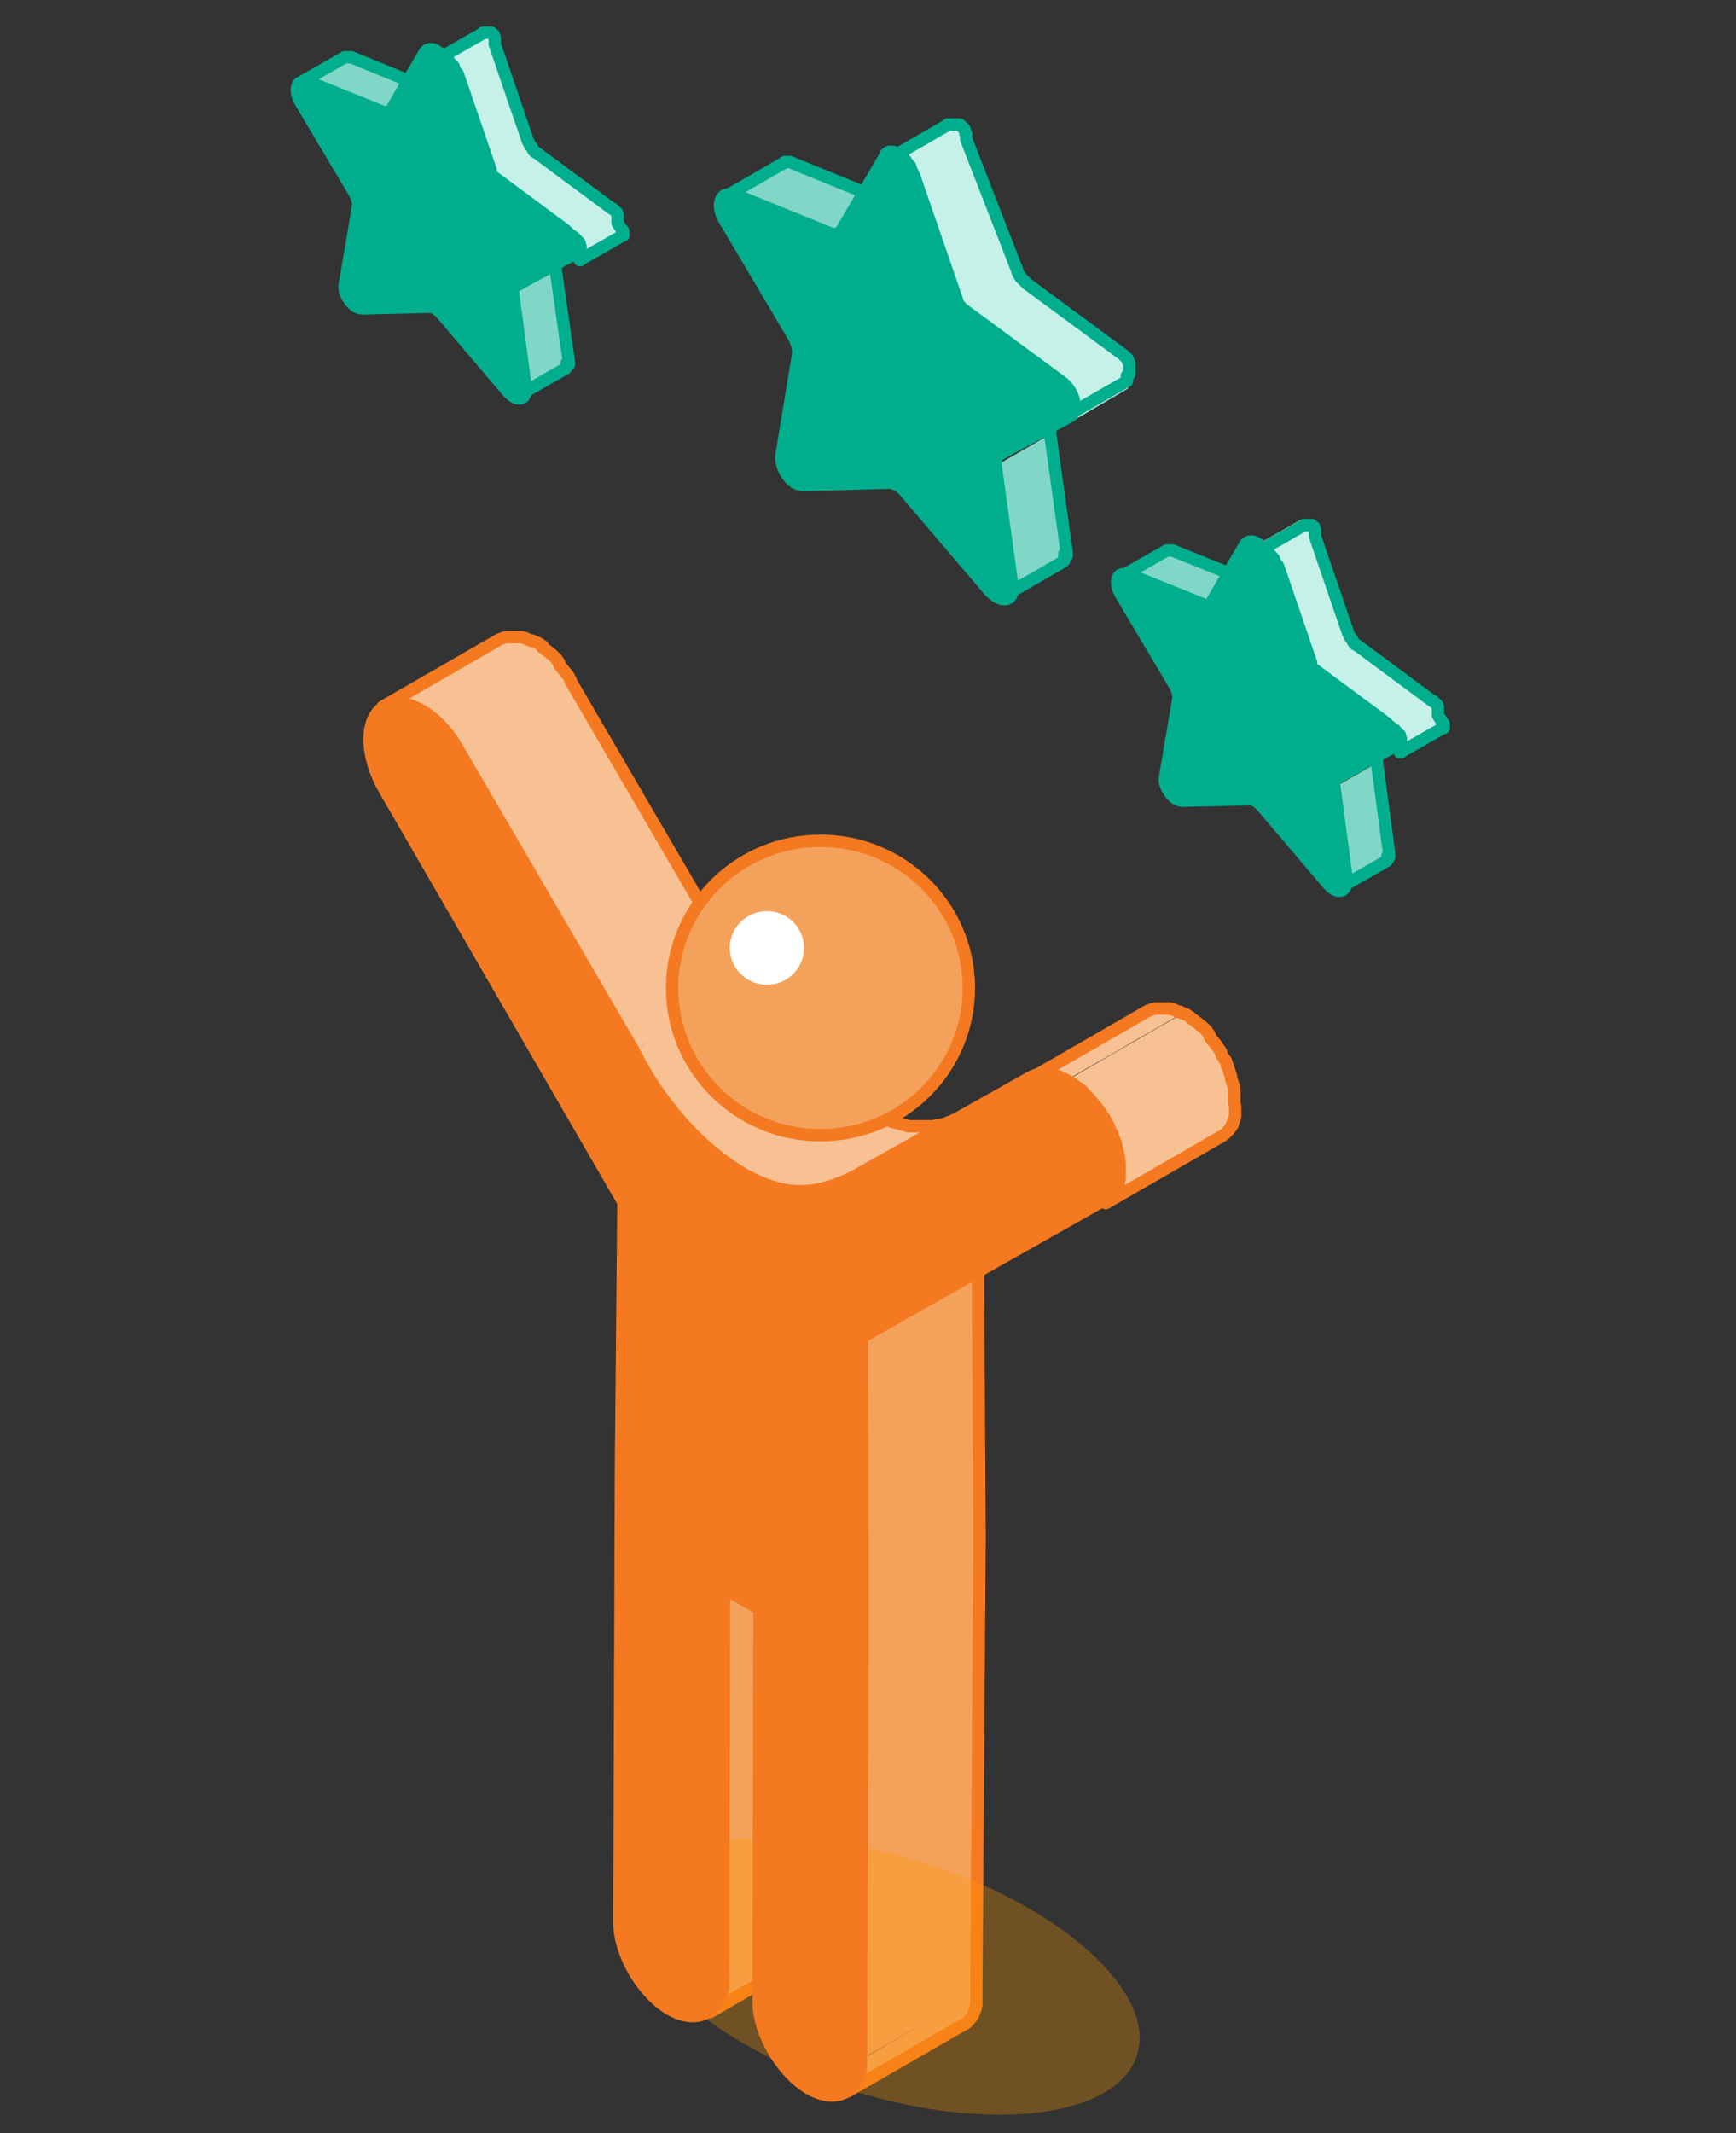 <?xml version="1.0" encoding="UTF-8"?> <svg xmlns="http://www.w3.org/2000/svg" width="57" height="70" fill="none"><rect width="100%" height="100%" fill="#333333" stroke="none"/><g clip-path="url(#a)"><path fill="#F3A15B" d="M23.72 64.954v.215c0 .054 0 .107-.027.161v.027c0 .054-.027.107-.027.134v.027c-.027.054-.027.08-.054.107-.027.054-.054.08-.054.108-.027.053-.082.107-.109.134l-.027.027c-.054.053-.081.08-.135.107l3.816-2.2c.054-.028.108-.055.135-.108l.028-.027c.054-.054.08-.08.108-.134a.203.203 0 0 0 .054-.108c0-.026.027-.053.027-.08 0-.027 0-.027.027-.054v-.053c0-.027.027-.054.027-.081V62.727l-3.79 2.227ZM28.293 67.584v.215c0 .054 0 .107-.027.161v.027c0 .053-.027.107-.027.134v.027c-.027.053-.027.08-.054.107-.027.054-.054.08-.054.108-.027.053-.081.107-.108.134l-.027.027a.475.475 0 0 1-.136.107l3.817-2.2c.054-.028.108-.055.135-.108l.027-.027a.472.472 0 0 0 .108-.134.203.203 0 0 0 .055-.108c0-.026.026-.053.026-.08 0-.027 0-.027.028-.054v-.054c0-.026.027-.053.027-.08V65.357l-3.79 2.227Z"></path><path fill="#F3A15B" d="m23.771 52.097 3.816-2.2-.054 12.856-3.816 2.201.054-12.857Z"></path><path stroke="#F47920" stroke-linecap="round" stroke-linejoin="round" stroke-miterlimit="10" stroke-width=".406" d="m23.773 52.097-.027 12.883v.215c0 .054 0 .107-.027.161v.027c0 .054-.027.107-.027.134v.027c-.027.054-.027.08-.054.107-.027.054-.054.08-.054.108-.027.053-.081.107-.108.134l-.027.027c-.054.053-.082.08-.136.107l3.817-2.2c.054-.028.108-.054.135-.108l.027-.027c.054-.054.081-.08.108-.134a.203.203 0 0 0 .055-.108c0-.026.027-.053.027-.08 0-.027 0-.027.027-.054v-.053c0-.027.027-.054.027-.081V62.753l.027-12.884-3.79 2.228Z"></path><path fill="#F7C193" d="m15.03 24.558 3.79-2.2 5.792 9.93-3.816 2.201-5.765-9.93Z"></path><path fill="#F7C193" d="M14.138 23.512c0 .027.027.027 0 0 .054.053.108.08.163.134l.027.027.135.134.027.027c.054.053.081.107.135.16v.028c.055.053.082.107.136.16.027.054.08.108.108.162.027.053.081.107.108.16.027.028.027.054.054.081l3.817-2.2v-.027c0-.027-.027-.027-.027-.054a.561.561 0 0 0-.109-.161s0-.027-.027-.027c-.027-.054-.054-.08-.108-.134-.027-.027-.027-.054-.054-.08-.027-.027-.054-.054-.054-.081v-.027c0-.027-.027-.027-.027-.054-.027-.027-.054-.053-.054-.08l-.028-.027-.026-.027-.028-.027-.08-.08c-.028 0-.028-.027-.055-.027l-.027-.027-.027-.027c-.027-.027-.054-.053-.081-.053l-.054-.054c-.027-.027-.055-.027-.082-.054-.054 0-.08-.027-.08-.054-.028-.026-.055-.026-.082-.053-.027-.027-.054-.027-.081-.054h-.027c-.027 0-.027-.027-.054-.027s-.055-.027-.082-.027c0 0-.027 0-.027-.026h-.054c-.027 0-.054-.027-.054-.027-.027 0-.054-.027-.054-.027-.027 0-.054-.027-.081-.027-.027 0-.054 0-.081-.027h-.515c-.027 0-.08.027-.108.027-.054.027-.081.027-.135.054l-3.817 2.2c.055-.026.082-.053.136-.053.054-.027.08-.027.135-.027H13.164c.054 0 .081 0 .135.027.054 0 .108.027.162.054.055.026.109.026.163.053h.027l.162.08c.054.028.109.055.163.108.081.027.108.054.162.08Z"></path><path fill="#F3A15B" d="m32.108 41.683-3.816 2.2.027 8.777-.054 14.924 3.816-2.201.081-14.923-.054-8.777Z"></path><path stroke="#F47920" stroke-linecap="round" stroke-linejoin="round" stroke-miterlimit="10" stroke-width=".406" d="m32.11 41.683-3.816 2.2.027 8.777-.054 14.924v.214c0 .054 0 .108-.027.162v.026c0 .054-.027.108-.027.135v.026c-.027.054-.027.08-.054.108-.027.053-.054.08-.054.107-.027.054-.082.107-.109.134l-.027.027a.475.475 0 0 1-.135.108l3.816-2.201c.054-.027.109-.054.136-.108l.027-.027a.472.472 0 0 0 .108-.134.203.203 0 0 0 .054-.107c0-.027.027-.054.027-.08 0-.028 0-.028.027-.054v-.054c0-.027.027-.054.027-.08V65.355l.108-14.896-.054-8.777Z"></path><path fill="#F7C193" d="M27.535 38.946c.054-.027.108-.054.189-.081l3.816-2.2a1.334 1.334 0 0 1-.19.08c-.026 0-.026.026-.053.026-.054.027-.082.027-.136.054-.027 0-.027 0-.054.027-.08.027-.19.054-.297.08h-.027c-.055 0-.136.027-.217.027h-.731c-.027 0-.054 0-.081-.027-.027 0-.081-.026-.108-.026-.027 0-.054 0-.082-.027-.054 0-.08-.027-.135-.027-.027 0-.054-.027-.081-.027-.054 0-.081-.027-.135-.054-.027 0-.055-.026-.082-.026-.08-.027-.135-.054-.216-.08-.081-.028-.135-.055-.217-.081-.027 0-.054-.027-.054-.027l-.162-.08c-.027 0-.054-.028-.081-.028-.055-.026-.136-.08-.217-.107a2.389 2.389 0 0 0-.27-.161c-.028 0-.028-.027-.055-.027-.054-.054-.135-.08-.19-.134-.026-.027-.053-.027-.08-.054-.054-.053-.109-.08-.19-.134-.027-.027-.054-.027-.054-.054-.081-.053-.162-.134-.243-.188l-.028-.026c-.054-.054-.135-.108-.19-.161l-.08-.081c-.054-.054-.108-.107-.163-.134l-.08-.08-.163-.162c-.027-.027-.054-.053-.054-.08-.082-.08-.136-.161-.217-.242v-.027a1.534 1.534 0 0 0-.19-.214l-.08-.08c-.055-.055-.082-.108-.136-.162-.027-.027-.054-.08-.081-.107a.471.471 0 0 0-.108-.134c-.055-.081-.136-.162-.19-.269-.027-.027-.027-.054-.054-.08-.135-.188-.244-.376-.379-.59l-.027-.028c-.081-.107-.135-.241-.216-.376a1.25 1.25 0 0 1-.136-.268l-3.735 2.201c.054.08.081.161.135.268v.027c.055.134.136.242.217.376v.027s0 .027.027.027c.108.188.244.402.379.59v.027c.027.027.027.054.054.054.054.08.135.188.19.268.027.027.027.027.027.054.027.027.027.053.054.08.027.027.054.08.08.108.028.026.028.053.055.053.027.027.054.054.081.108l.081.08.027.027c.055.054.109.134.163.188v.027a.63.63 0 0 0 .19.188l.026.026c.027.027.055.054.055.081.027.027.054.054.08.107l.055.054.081.08.054.054c.027.027.054.054.109.08.026.028.054.054.08.081l.028.027c.054.054.108.108.162.134l.027.027c.081.054.136.108.217.161 0 0 .027 0 .027.027.027.027.054.027.054.054.027.027.081.053.108.08.027.027.054.027.054.054.027.027.055.027.082.054.027.027.054.027.054.053.054.027.08.054.135.08.027 0 .027.028.054.028h.027c.054.053.136.08.19.107.027 0 .027.027.054.027a.594.594 0 0 1 .135.08c.027 0 .027.027.054.027s.054.027.081.027c.027 0 .027.027.055.027.027.027.054.027.08.054.028 0 .055.026.055.026h.027c.054.027.135.054.19.081.054.027.135.054.189.08h.027c.027 0 .054.027.081.027.027 0 .054.027.081.027h.055c.027 0 .054.027.08.027.028 0 .055 0 .055.027.027 0 .054 0 .054.027.027 0 .054 0 .081.026h.136c.027 0 .054 0 .08.027H26.669c.082 0 .136-.027.217-.027h.027c.108-.026.19-.053.298-.08h.054c.054-.027.081-.027.135-.054.108-.026.108-.026.136-.026Z"></path><path fill="#F7C193" d="m28.023 38.624 3.817-2.201 5.819-3.275-3.816 2.174-5.82 3.302Z"></path><path fill="#F7C193" d="m33.843 35.323 3.816-2.201c.325-.188.758-.134 1.19.107l-3.815 2.201c-.434-.215-.84-.268-1.191-.107Z"></path><mask id="b" width="6" height="3" x="33" y="33" maskUnits="userSpaceOnUse" style="mask-type:luminance"><path fill="#fff" d="m33.839 35.323 3.816-2.201c.325-.188.758-.134 1.191.107L35.03 35.43c-.433-.215-.84-.268-1.191-.107Z"></path></mask><g fill="#F7C193" mask="url(#b)"><path d="m33.839 35.322 3.816-2.2c.054-.028.081-.055.136-.055l-3.817 2.201a.208.208 0 0 1-.135.054Z"></path><path d="m33.973 35.268 3.816-2.201c.027 0 .081-.027.108-.027l-3.816 2.201c-.027 0-.054.027-.108.027ZM34.109 35.241l3.816-2.2c.027 0 .054 0 .108-.027l-3.816 2.2c-.054.027-.081.027-.108.027ZM34.19 35.241l3.817-2.201h.081l-3.816 2.201c-.027-.027-.054-.027-.081 0Z"></path><path d="m34.27 35.215 3.817-2.201h.081l-3.816 2.2h-.081ZM34.352 35.241l3.816-2.201h.081l-3.816 2.201h-.081ZM34.434 35.241l3.816-2.201h.081l-3.816 2.201h-.081Z"></path><path d="m34.515 35.241 3.816-2.201c.027 0 .054 0 .081.027l-3.816 2.2c-.054 0-.054-.026-.081-.026Z"></path><path d="m34.57 35.268 3.816-2.2c.027 0 .054 0 .081.026l-3.816 2.201c-.027-.027-.054-.027-.081-.027ZM34.651 35.295l3.817-2.201c.027 0 .054.027.081.027l-3.816 2.2c-.027-.026-.054-.026-.081-.026Z"></path><path d="m34.705 35.295 3.817-2.201c.027 0 .054.027.081.027l-3.816 2.2c-.027 0-.054 0-.082-.026ZM34.786 35.322l3.817-2.2c.027 0 .054.026.054.026l-3.816 2.2s-.028 0-.055-.026Z"></path><path d="m34.841 35.348 3.816-2.2c.028 0 .055.026.082.026l-3.817 2.201c-.027 0-.054 0-.08-.027ZM34.921 35.402l3.816-2.2c.027 0 .055.026.082.026l-3.817 2.2c-.027-.026-.054-.026-.08-.026Z"></path><path d="m34.976 35.43 3.816-2.202c.027 0 .027.027.054.027l-3.816 2.201s-.027-.027-.054-.027Z"></path></g><path fill="#FF9801" d="M37.33 67.448c.663-2.062-2.482-4.899-7.025-6.336-4.543-1.438-8.764-.932-9.427 1.13-.663 2.062 2.482 4.899 7.024 6.337 4.543 1.437 8.764.93 9.428-1.131Z" opacity=".3"></path><path fill="#F47920" d="M35.032 35.455c.433.242.866.671 1.19 1.235.65 1.127.65 2.335 0 2.71l-7.93 4.483.027 8.777-.054 14.923c0 1.047-.758 1.477-1.678.967-.92-.537-1.678-1.826-1.678-2.872l.027-12.884-1.218-.698-.027 12.884c0 1.047-.758 1.476-1.678.966-.92-.537-1.678-1.825-1.678-2.872l.054-14.923c0-.188.081-8.697.081-8.697L12.621 25.9c-.65-1.127-.65-2.335 0-2.71.325-.189.758-.135 1.19.107.434.241.867.67 1.192 1.234l5.792 9.931c.839 1.691 2.138 3.194 3.6 4.053 1.461.832 2.463.671 3.627.107l5.819-3.274c.352-.188.758-.134 1.19.107Z"></path><path stroke="#F47920" stroke-linecap="round" stroke-linejoin="round" stroke-miterlimit="10" stroke-width=".406" d="M35.032 35.455c.433.242.866.671 1.19 1.235.65 1.127.65 2.335 0 2.71l-7.93 4.483.027 8.777-.054 14.923c0 1.047-.758 1.477-1.678.967-.92-.537-1.678-1.826-1.678-2.872l.027-12.884-1.218-.698-.027 12.884c0 1.047-.758 1.476-1.678.966-.92-.537-1.678-1.825-1.678-2.872l.054-14.923c0-.188.081-8.697.081-8.697L12.621 25.9c-.65-1.127-.65-2.335 0-2.71.325-.189.758-.135 1.19.107.434.241.867.67 1.192 1.234l5.792 9.931c.839 1.691 2.138 3.194 3.6 4.053 1.461.832 2.463.671 3.627.107l5.819-3.274c.352-.188.758-.134 1.19.107Z"></path><path fill="#F7C193" d="m35.03 35.457 3.816-2.201c.434.241.867.67 1.191 1.234.65 1.128.65 2.336 0 2.711l-3.816 2.201c.65-.375.65-1.583 0-2.71-.325-.564-.758-.994-1.19-1.235Z"></path><mask id="c" width="6" height="7" x="35" y="33" maskUnits="userSpaceOnUse" style="mask-type:luminance"><path fill="#fff" d="m35.027 35.457 3.817-2.201c.433.241.866.67 1.19 1.234.65 1.128.65 2.336 0 2.711l-3.816 2.201c.65-.375.65-1.583 0-2.71-.325-.564-.758-.994-1.19-1.235Z"></path></mask><g fill="#F7C193" mask="url(#c)"><path d="m35.027 35.457 3.817-2.201h.027l-3.844 2.2c.027 0 .027 0 0 0ZM35.055 35.457l3.816-2.201c.027.027.054.027.081.053l-3.816 2.202c-.027-.027-.054-.027-.081-.054Z"></path><path d="m35.136 35.51 3.817-2.2c.027.026.054.026.081.053l-3.816 2.201c-.055-.027-.082-.053-.082-.053Z"></path><path d="m35.19 35.564 3.816-2.2c.027.026.054.026.081.053l-3.816 2.2c-.027-.026-.054-.053-.081-.053ZM35.272 35.618l3.816-2.201c.027.027.054.027.081.054l-3.816 2.2c-.027-.026-.054-.053-.081-.053Z"></path><path d="m35.35 35.672 3.817-2.201c.027.027.054.027.08.053l-3.816 2.201c-.026-.026-.054-.053-.08-.053Z"></path><path d="m35.406 35.725 3.817-2.2c.027.026.054.053.08.053l-3.816 2.201c-.027-.027-.054-.027-.08-.054Z"></path><path d="m35.486 35.779 3.817-2.2.08.08-3.816 2.2-.08-.08Z"></path><path d="m35.568 35.86 3.816-2.202.081.08-3.816 2.202-.081-.08Z"></path><path d="m35.65 35.912 3.816-2.201.08.08-3.816 2.201c-.054-.026-.08-.053-.08-.08Z"></path><path d="m35.703 35.994 3.817-2.201c.027.027.054.054.054.08l-3.817 2.201c0-.026-.027-.053-.054-.08ZM35.785 36.074l3.817-2.201c.027.027.054.054.054.08l-3.817 2.201c-.027-.026-.054-.053-.054-.08ZM35.839 36.154l3.816-2.2c.027.026.054.053.054.08l-3.816 2.2c0-.026-.027-.053-.054-.08ZM35.893 36.235l3.816-2.2.081.08-3.816 2.2-.081-.08Z"></path><path d="m35.974 36.315 3.817-2.2c.027.053.054.08.108.133l-3.816 2.201a.471.471 0 0 1-.108-.134Z"></path><path d="m36.056 36.449 3.816-2.201.162.242-3.816 2.2-.162-.241ZM36.219 36.691l3.816-2.2v.026c.027.027.054.08.054.107l-3.816 2.201c0-.053-.027-.08-.054-.134ZM36.3 36.826l3.817-2.201c.027.027.027.08.054.107l-3.816 2.201c-.027-.053-.054-.08-.054-.107Z"></path><path d="m36.354 36.906 3.816-2.2c.027.026.027.053.054.08l-3.816 2.2c-.027 0-.054-.026-.054-.08ZM36.38 37.013l3.816-2.2c0 .026.027.053.027.08l-3.816 2.2c0-.026 0-.053-.027-.08ZM36.435 37.094l3.817-2.2c0 .026.027.053.027.08l-3.817 2.201c-.027-.027-.027-.054-.027-.08Z"></path><path d="m36.462 37.175 3.816-2.201c0 .027.027.053.027.08l-3.816 2.201c0-.027-.027-.054-.027-.08ZM36.49 37.255l3.816-2.201c0 .027.027.053.027.08l-3.817 2.201c0-.027-.027-.053-.027-.08Z"></path><path d="m36.515 37.336 3.816-2.201c0 .027.027.053.027.08l-3.816 2.201c0-.027 0-.053-.027-.08ZM36.542 37.416l3.816-2.201c0 .027.027.053.027.08l-3.816 2.201c0-.027 0-.053-.027-.08ZM36.571 37.496l3.817-2.201c0 .027.027.054.027.08l-3.817 2.201c0-.026 0-.053-.027-.08Z"></path><path d="m36.597 37.577 3.816-2.201c0 .027.027.054.027.08l-3.816 2.201s0-.053-.027-.08ZM36.624 37.684l3.816-2.2c0 .026.027.053.027.08l-3.816 2.2c0-.026-.027-.053-.027-.08Z"></path><path d="m36.65 37.764 3.817-2.2c0 .026 0 .053.027.08l-3.817 2.2c-.027-.026-.027-.053-.027-.08ZM36.677 37.846l3.816-2.201c0 .026 0 .053.027.08l-3.816 2.201c-.027-.027-.027-.054-.027-.08Z"></path><path d="m36.677 37.925 3.816-2.2v.08l-3.816 2.201v-.08ZM36.705 38.007l3.816-2.201v.08l-3.816 2.201v-.08ZM36.705 38.114l3.816-2.2v.08l-3.816 2.2v-.08ZM36.705 38.194l3.816-2.2v.08l-3.816 2.2v-.08ZM36.705 38.275l3.816-2.2v.08l-3.816 2.2v-.08Z"></path><path d="m36.705 38.328 3.816-2.201v.08l-3.816 2.201v-.08ZM36.705 38.409l3.816-2.201v.08l-3.816 2.201v-.08ZM36.705 38.49l3.816-2.2v.08l-3.816 2.2v-.08Z"></path><path d="m36.705 38.57 3.816-2.2v.08l-3.816 2.2v-.08Z"></path><path d="m36.677 38.651 3.817-2.2c0 .026 0 .053-.027.08l-3.817 2.2c.027-.026.027-.053.027-.08ZM36.677 38.731l3.817-2.2c0 .026-.027.053-.027.08l-3.817 2.2s0-.026.027-.08ZM36.651 38.839l3.816-2.201c0 .026-.027.053-.027.08l-3.816 2.201c0-.027.027-.053.027-.08ZM36.625 38.92l3.817-2.201c0 .027-.027.053-.054.107l-3.817 2.201c.027-.054.027-.08.054-.107Z"></path><path d="m36.569 39.026 3.816-2.2c-.027.026-.027.08-.054.107l-3.816 2.2c.027-.053.054-.08.054-.107ZM36.517 39.135l3.816-2.201a1.034 1.034 0 0 1-.298.295l-3.816 2.2c.108-.08.216-.187.297-.294Z"></path></g><path stroke="#F47920" stroke-linecap="round" stroke-linejoin="round" stroke-miterlimit="10" stroke-width=".406" d="M31.299 36.77c-.054.028-.081.028-.135.055-.027 0-.027 0-.054.026-.082.027-.19.054-.298.081h-.027c-.054 0-.136.027-.217.027h-.731c-.027 0-.054 0-.08-.027-.028 0-.082-.027-.109-.027-.027 0-.054 0-.081-.027-.054 0-.081-.026-.136-.026-.027 0-.054-.027-.08-.027-.055 0-.082-.027-.136-.054-.027 0-.054-.027-.081-.027-.082-.027-.136-.054-.217-.08-.081-.027-.135-.054-.216-.08-.027 0-.055-.028-.055-.028l-.162-.08c-.027 0-.054-.027-.081-.027-.054-.027-.135-.08-.217-.107a2.389 2.389 0 0 0-.27-.162c-.027 0-.027-.026-.054-.026-.054-.054-.136-.08-.19-.135-.027-.026-.054-.026-.081-.053-.054-.054-.108-.08-.19-.135-.027-.026-.054-.026-.054-.053-.08-.054-.162-.134-.243-.188l-.027-.027c-.054-.054-.136-.107-.19-.16l-.081-.081c-.054-.054-.108-.108-.162-.135l-.082-.08-.162-.161c-.027-.027-.054-.054-.054-.08-.081-.081-.135-.162-.217-.242v-.027a1.53 1.53 0 0 0-.19-.215l-.08-.08c-.054-.054-.082-.108-.136-.161-.027-.027-.054-.081-.08-.108a.471.471 0 0 0-.11-.134c-.053-.08-.134-.161-.189-.268-.027-.027-.027-.054-.054-.08-.135-.189-.243-.377-.379-.591l-.027-.027c-.08-.108-.135-.242-.216-.376a1.248 1.248 0 0 1-.136-.268l-5.792-9.931v-.027c0-.027-.027-.027-.027-.054a.56.56 0 0 0-.108-.161s0-.027-.027-.027a.471.471 0 0 0-.108-.134c-.027-.027-.027-.054-.054-.08-.028-.027-.055-.054-.055-.081v-.027c0-.027-.027-.027-.027-.054-.027-.026-.054-.053-.054-.08l-.027-.027-.027-.027-.027-.027a61.365 61.365 0 0 0-.081-.08c-.027 0-.027-.027-.054-.027l-.027-.027-.027-.027c-.027-.026-.055-.053-.082-.053l-.054-.054c-.027-.027-.054-.027-.081-.054.054.027.027 0 .027-.027-.027-.026-.054-.026-.081-.053-.027-.027-.054-.027-.081-.054h-.027c-.027 0-.027-.027-.055-.027-.027 0-.054-.027-.08-.027 0 0-.028 0-.028-.026h-.054c-.027 0-.054-.027-.054-.027-.027 0-.054-.027-.054-.027-.027 0-.054-.027-.081-.027-.027 0-.055 0-.082-.027h-.514c-.027 0-.081.027-.108.027-.054.027-.081.027-.135.054l-3.817 2.2c.054-.026.081-.053.135-.053.055-.027.082-.027.136-.027H13.165c.054 0 .08 0 .135.027.054 0 .108.027.162.054.055.026.109.026.163.053h.027l.162.08c.054.028.108.055.163.108.054.027.108.08.162.108.054.026.108.08.135.134l.028.027.135.134.027.027c.054.053.081.107.135.16v.027c.054.054.081.108.136.162.027.053.08.107.108.16.027.054.081.108.108.162.027.026.027.053.054.08l5.792 9.931c.055.08.081.161.136.269v.026c.054.135.135.242.216.376v.027s0 .027.027.027c.109.188.244.402.38.59v.027c.026.027.026.054.053.054.054.08.136.188.19.268.027.027.027.027.027.054.027.027.027.054.054.08.027.027.054.081.081.108.027.027.027.053.054.053.027.027.055.054.081.108l.082.08.027.027c.054.054.108.135.162.188v.027a.63.63 0 0 0 .19.188l.027.027c.027.026.054.053.054.08.027.027.054.054.081.108l.054.053.081.08c.027.028.027.028.055.054.027.027.054.054.108.081l.081.08.027.027c.054.054.108.108.162.135l.027.026c.082.054.136.108.217.161 0 0 .027 0 .027.027.027.027.054.027.054.054.027.027.081.054.109.08.027.027.054.027.054.054.027.027.054.027.08.054.028.027.055.027.055.053.054.027.081.054.135.081.027 0 .027.027.054.027h.027c.055.054.136.08.19.107.027 0 .027.027.054.027a.594.594 0 0 1 .135.08c.027 0 .027.027.055.027.027 0 .054.027.08.027.028 0 .028.027.055.027.027.027.054.027.081.054.027 0 .054.027.054.027h.027c.054.026.136.053.19.08.054.027.135.054.19.08h.026c.027 0 .054.028.081.028.027 0 .055.026.082.026h.054c.027 0 .054.027.081.027.027 0 .054 0 .054.027.027 0 .054 0 .054.027.027 0 .054 0 .081.027h.135c.028 0 .055 0 .082.027H26.671c.08 0 .135-.027.216-.027h.027c.109-.027.19-.054.298-.08h.054c.054-.028.081-.028.136-.054.027 0 .027-.027.054-.027.054-.027.108-.054.19-.08l3.815-2.202a1.334 1.334 0 0 1-.189.08l.027-.026ZM40.528 36.127v-.403c0-.027 0-.054-.027-.08 0-.027 0-.054-.027-.08 0-.028 0-.055-.027-.081 0-.027-.027-.054-.027-.081v-.08c0-.027-.027-.054-.027-.081 0-.027-.027-.054-.027-.08 0-.027-.027-.054-.027-.081 0-.027-.027-.054-.027-.08 0 0 0-.027-.028-.027v-.054c0-.027-.027-.054-.027-.08 0-.027-.027-.054-.054-.081-.027-.027-.027-.054-.054-.08a.202.202 0 0 1-.054-.108v-.027c0-.027-.027-.027-.027-.053-.027-.054-.081-.108-.108-.162 0 0 0-.026-.027-.026a.471.471 0 0 0-.109-.135c-.027-.026-.027-.053-.054-.08-.027-.027-.054-.054-.054-.08v-.027c0-.027-.027-.027-.027-.054-.027-.027-.054-.054-.054-.08l-.027-.028-.027-.026-.027-.027-.082-.08c-.027 0-.027-.028-.054-.028l-.027-.026-.027-.027c-.027-.027-.054-.054-.081-.054l-.054-.054c-.027-.027-.054-.027-.081-.053-.027-.027-.055-.027-.055-.054-.027-.027-.054-.027-.08-.054-.028-.026-.055-.026-.082-.053h-.027c-.027 0-.027-.027-.054-.027s-.054-.027-.081-.027c0 0-.027 0-.027-.027h-.055c-.026 0-.054-.027-.054-.027-.027 0-.054-.027-.054-.027-.027 0-.054-.026-.08-.026-.028 0-.055 0-.082-.027H37.93c-.027 0-.081.027-.109.027-.054.026-.08.026-.135.053l-3.816 2.201c.054-.027.08-.053.135-.053.054-.027.081-.027.135-.027H34.465c.054 0 .081 0 .135.026.055 0 .109.027.163.054.054.027.108.027.162.054h.027l.163.08a.566.566 0 0 1 .162.108c.054.027.108.08.163.107.054.027.108.08.135.134l.027.027.135.134.027.027c.054.054.082.108.136.161.054.054.08.108.135.161.027.054.081.108.108.161.027.054.081.108.109.161.027.027.027.054.054.08.027.081.08.135.108.216a.8.8 0 0 0 .108.214v.027c.027.08.054.134.081.215a.494.494 0 0 1 .055.188v.027c.027.053.027.134.054.188a.453.453 0 0 1 .027.187c0 .054.027.108.027.188v.376c0 .054 0 .107-.027.161v.027c0 .054-.027.107-.027.134v.027c0 .027-.027.08-.054.107v.027c-.028.027-.028.054-.055.08 0 0 0 .028-.027.028v.026c-.027.054-.054.08-.108.135l-.027.026a.475.475 0 0 1-.135.108l3.816-2.201c.054-.027.108-.08.135-.108l.027-.026c.028-.027.082-.08.109-.134 0 0 0-.027.027-.027.027-.027.027-.054.054-.08v-.055c0-.026.027-.026.027-.053s.027-.054.027-.054v-.027c0-.027.027-.053.027-.08v-.322c-.027-.108-.027-.135-.027-.188Z"></path><path fill="#F3A15B" d="M26.94 37.253c2.691 0 4.872-2.163 4.872-4.83 0-2.67-2.181-4.832-4.872-4.832-2.69 0-4.872 2.163-4.872 4.831 0 2.668 2.182 4.831 4.872 4.831Z"></path><path stroke="#F47920" stroke-linecap="round" stroke-linejoin="round" stroke-miterlimit="10" stroke-width=".406" d="M26.94 37.253c2.691 0 4.872-2.163 4.872-4.83 0-2.67-2.181-4.832-4.872-4.832-2.69 0-4.872 2.163-4.872 4.831 0 2.668 2.182 4.831 4.872 4.831Z"></path><path fill="#fff" d="M25.18 32.315c.674 0 1.219-.54 1.219-1.208 0-.667-.546-1.208-1.218-1.208-.673 0-1.218.541-1.218 1.208 0 .667.545 1.208 1.218 1.208Z"></path><path fill="#F3A15B" d="m9.914 2.685 1.407-.805a.299.299 0 0 1 .217 0l-1.408.805c-.108-.027-.162-.027-.216 0Z"></path><mask id="d" width="3" height="2" x="9" y="1" maskUnits="userSpaceOnUse" style="mask-type:luminance"><path fill="#fff" d="m9.913 2.683 1.407-.805a.299.299 0 0 1 .217 0l-1.408.805c-.108-.027-.162-.027-.216 0Z"></path></mask><g fill="#F3A15B" mask="url(#d)"><path d="m9.913 2.685 1.407-.806s.027 0 .027-.026l-1.407.805-.027.027ZM9.94 2.685l1.408-.805h.027l-1.408.805H9.94Z"></path><path d="m9.966 2.658 1.407-.805h.027l-1.434.805Z"></path><path d="m9.966 2.658 1.407-.805h.027l-1.434.805c.027 0 .027 0 0 0ZM9.993 2.658l1.407-.805h.027l-1.434.805ZM10.021 2.658l1.408-.805h.027l-1.435.805Z"></path><path d="m10.021 2.658 1.408-.805h.027l-1.435.805c.027 0 .027 0 0 0Z"></path><path d="m10.048 2.658 1.407-.805h.027l-1.434.805c0 .027 0 .027 0 0ZM10.075 2.684l1.407-.805h.027l-1.434.805Z"></path><path d="m10.075 2.684 1.407-.805h.027l-1.434.805ZM10.101 2.684l1.408-.805h.027l-1.435.805Z"></path></g><path fill="#F3A15B" d="m10.132 2.685 1.407-.805 2.463.993-1.407.832-2.463-1.02Z"></path><path fill="#F3A15B" d="M14.216 2.873H14l-1.408.805h.19l1.434-.805ZM18.683 11.999v-.081l-.433-3.06-1.407.806.405 3.033v.187s0 .027-.027.027c0 0 0 .027-.027.027l-.027.027s-.027 0-.027.027l1.408-.805s.027 0 .027-.027l.027-.027v-.107c.081 0 .081 0 .081-.027ZM18.25 8.832v-.215h.027l-1.407.805h-.027v.161l1.407-.805v.054Z"></path><path fill="#F7C193" d="M17.492 4.886c-.027 0-.027-.027-.054-.027s-.027-.027-.054-.054c-.027-.026-.027-.026-.027-.053s-.027-.027-.027-.054l-.027-.027s0-.027-.027-.027c0-.026-.027-.026-.027-.053s-.027-.027-.027-.054-.027-.027-.027-.054l-1.083-3.167v-.215c0-.026-.027-.026-.027-.053V1.02s0-.027-.027-.027L16.03.967 16.004.94h-.271s-.027 0-.027.027l-1.407.805s.027 0 .027-.026h.135s.027 0 .027.026c0 0 .027 0 .027.027 0 0 .027 0 .027.027l.027.027s.027 0 .027.027l.027.027s.027 0 .027.027l.027.026.028.027s0 .027.027.027c0 0 0 .027.027.027v.027c0 .027.027.027.027.053v.054s0 .027.027.027c0 0 0 .027.027.027 0 0 0 .027.027.027 0 0 0 .026.027.026l1.083 3.168v.134s0 .027.027.027c0 0 0 .027.027.027 0 0 0 .026.027.026 0 0 0 .027.027.027l.027.027.027.027.027.027.027.027.027.026h.027l2.463 1.826 1.408-.806-2.626-1.959Z"></path><path fill="#F47920" d="M14.325 1.665c.136.08.271.242.352.457l1.083 3.167a.76.76 0 0 0 .298.402l2.463 1.826c.325.241.433.751.216.885l-1.786.967c-.081.053-.136.16-.108.322l.406 3.033c.054.322-.163.429-.38.295-.053-.027-.108-.08-.189-.161l-2.192-2.577a1.168 1.168 0 0 0-.19-.16.504.504 0 0 0-.19-.055l-2.219.054c-.054 0-.108-.027-.189-.054-.216-.134-.433-.483-.379-.724l.433-2.55c.027-.134-.027-.295-.108-.456L9.859 3.329c-.216-.375-.108-.751.217-.617l2.463.993c.135.054.244.027.298-.08l1.11-1.906c.108-.134.243-.134.378-.054Z"></path><path fill="#80D7C7" d="m10.132 2.685 1.407-.805 2.463.993-1.407.832-2.463-1.02ZM18.683 11.999v-.081l-.433-3.06-1.407.806.405 3.033v.187s0 .027-.027.027c0 0 0 .027-.027.027l-.027.027s-.027 0-.027.027l1.408-.805s.027 0 .027-.027l.027-.027v-.107c.081 0 .081 0 .081-.027ZM11.509 1.88h-.19l-1.407.805s.027 0 .054-.027h.108c.027 0 .054 0 .054.027l1.38-.805c.028 0 .028 0 0 0ZM14.189 2.9h-.163l-1.407.805h.189l1.408-.805c0-.027-.027 0-.027 0ZM16.948 9.341c-.027.027-.027.027 0 0l-.027.027v.161l1.407-.805v-.242h.027l-1.407.86Z"></path><path fill="#C6F1E9" d="M17.492 4.886c-.027 0-.027-.027-.054-.027s-.027-.027-.054-.054c0-.026-.027-.026-.027-.053s-.027-.027-.027-.054l-.027-.027s0-.027-.027-.027c0-.026-.027-.026-.027-.053s-.027-.027-.027-.054-.027-.027-.027-.054l-1.083-3.167v-.215c0-.026-.027-.026-.027-.053V1.02s0-.027-.027-.027L16.03.967 16.004.94h-.271s-.027 0-.027.027l-1.407.805s.027 0 .027-.026h.135s.027 0 .027.026c0 0 .027 0 .027.027 0 0 .027 0 .027.027l.027.027s.027 0 .027.027l.027.027s.027 0 .027.027l.027.026.028.027s0 .027.027.027c0 0 0 .027.027.027v.027c0 .027.027.027.027.053v.054s0 .027.027.027c0 0 0 .027.027.027 0 0 0 .027.027.027 0 0 0 .026.027.026l1.083 3.168v.134s0 .027.027.027c0 0 0 .027.027.027 0 0 0 .026.027.026 0 0 0 .027.027.027l.027.027.027.027.027.027.027.027.027.026h.027c.893.886 1.787 1.799 2.68 2.684.487-.295.974-.563 1.462-.858a.67.67 0 0 0 .054-.269c0-.188-.082-.295-.109-.376a96.161 96.161 0 0 1-2.842-2.12Z"></path><path fill="#00AE8E" d="M14.325 1.665c.136.08.271.242.352.457l1.083 3.167a.76.76 0 0 0 .298.402l2.463 1.826c.325.241.433.751.216.885l-1.786.967c-.081.053-.136.16-.108.322l.406 3.033c.054.322-.163.429-.38.295-.053-.027-.108-.08-.189-.161l-2.192-2.577a1.168 1.168 0 0 0-.19-.16.504.504 0 0 0-.19-.055l-2.219.054c-.054 0-.108-.027-.189-.054-.216-.134-.433-.483-.379-.724l.433-2.55c.027-.134-.027-.295-.108-.456L9.859 3.329c-.216-.375-.108-.751.217-.617l2.463.993c.135.054.244.027.298-.08l1.11-1.906c.108-.134.243-.134.378-.054Z"></path><path stroke="#00AE8E" stroke-linecap="round" stroke-linejoin="round" stroke-miterlimit="10" stroke-width=".406" d="M14.325 1.665c.136.08.271.242.352.457l1.083 3.167a.76.76 0 0 0 .298.402l2.463 1.826c.325.241.433.751.216.885l-1.786.967c-.081.053-.136.16-.108.322l.406 3.033c.054.322-.163.429-.38.295-.053-.027-.108-.08-.189-.161l-2.192-2.577a1.168 1.168 0 0 0-.19-.16.504.504 0 0 0-.19-.055l-2.219.054c-.054 0-.108-.027-.189-.054-.216-.134-.433-.483-.379-.724l.433-2.55c.027-.134-.027-.295-.108-.456L9.859 3.329c-.216-.375-.108-.751.217-.617l2.463.993c.135.054.244.027.298-.08l1.11-1.906c.108-.134.243-.134.378-.054Z"></path><path stroke="#00AE8E" stroke-linecap="round" stroke-linejoin="round" stroke-miterlimit="10" stroke-width=".406" d="M14.188 2.899h-.162l-2.49-1.02h-.217l-1.407.805h.216l2.463.993h.19l1.407-.805c.027 0 0 .027 0 .027ZM18.681 11.944v-.053l-.433-3.033v-.242h.027l-1.407.805h-.027v.161l.406 3.033v.188s0 .027-.027.027c0 0 0 .027-.028.027l-.027.027s-.027 0-.027.027l1.408-.806s.027 0 .027-.026l.027-.027v-.134c.081.08.081.053.081.026Zm0 0c0 .027 0 .027 0 0ZM20.278 7.301v-.268s0-.027-.027-.027v-.027s0-.027-.027-.027l-.027-.027-.028-.026-.027-.027-.027-.027h-.027L17.625 5.02c-.027 0-.027-.027-.054-.027s-.027-.027-.054-.054-.027-.027-.027-.053c0-.027-.027-.027-.027-.054l-.027-.027s0-.027-.027-.027c0-.027-.027-.027-.027-.053 0-.027-.027-.027-.027-.054s-.027-.027-.027-.054L16.245 1.45v-.215c0-.027-.027-.027-.027-.053v-.027s0-.027-.027-.027l-.027-.027-.027-.027h-.271s-.027 0-.027.027l-1.408.805s.028 0 .028-.027h.135s.027 0 .027.027c0 0 .027 0 .027.027 0 0 .027 0 .027.027l.027.027s.027 0 .027.027l.027.026s.027 0 .027.027l.027.027.027.027s0 .027.027.027c0 0 0 .027.027.027v.027c0 .026.028.026.028.053v.054s0 .027.027.027c0 0 0 .027.027.027 0 0 0 .026.027.026 0 0 0 .027.027.027l1.083 3.167v.135s0 .026.027.026c0 0 0 .027.027.027 0 0 0 .027.027.027 0 0 0 .027.027.027l.027.027.027.027.027.027.027.026.027.027h.027l2.463 1.825s.027 0 .027.027l.027.027.027.027.027.027.027.027s0 .026.028.026c0 0 0 .027.027.027v.081s0 .027.027.027V8.536h-.027l1.407-.805h.027v-.135c-.19-.268-.19-.268-.19-.295Zm0 0c0 .027 0 .027 0 0Z"></path><path fill="#F3A15B" d="m36.848 18.843 1.408-.805a.3.3 0 0 1 .216 0l-1.407.805c-.108-.027-.162-.027-.217 0Z"></path><mask id="e" width="3" height="1" x="36" y="18" maskUnits="userSpaceOnUse" style="mask-type:luminance"><path fill="#fff" d="m36.846 18.843 1.407-.805a.3.3 0 0 1 .216 0l-1.407.805c-.108-.027-.162-.027-.216 0Z"></path></mask><g fill="#F3A15B" mask="url(#e)"><path d="m36.846 18.843 1.407-.805s.027 0 .027-.027l-1.407.805-.027.027ZM36.873 18.843l1.408-.805h.027l-1.408.805c-.027-.026-.027 0-.027 0Z"></path><path d="m36.899 18.816 1.407-.805h.027l-1.434.805Z"></path><path d="m36.899 18.816 1.407-.805h.027l-1.434.805c.027 0 .027 0 0 0Z"></path><path d="m36.926 18.816 1.407-.805h.027l-1.434.805ZM36.954 18.816l1.407-.805h.028l-1.435.805Z"></path><path d="m36.954 18.816 1.407-.805h.028l-1.435.805c.027 0 .027 0 0 0Z"></path><path d="m36.98 18.816 1.408-.805h.027l-1.434.805ZM37.008 18.843l1.407-.805h.027l-1.434.805Z"></path><path d="m37.008 18.843 1.407-.805h.027l-1.434.805c.027 0 .027 0 0 0Z"></path><path d="m37.034 18.843 1.408-.805h.027l-1.435.805Z"></path></g><path fill="#F3A15B" d="m37.063 18.842 1.407-.805 2.464.993-1.408.832-2.463-1.02Z"></path><path fill="#F3A15B" d="M41.15 19.03h-.217l-1.408.804h.19l1.434-.805ZM45.617 28.155v-.08l-.406-3.033-1.408.805.406 3.033v.188s0 .027-.027.027c0 0 0 .027-.027.027l-.027.027s-.027 0-.027.026l1.407-.805s.028 0 .028-.027l.027-.026v-.108c.054-.027.054-.027.054-.053ZM45.184 24.988v-.215h.027l-1.408.806h-.027v.161l1.408-.805v.053Z"></path><path fill="#F7C193" d="M44.426 21.016c-.027 0-.027-.027-.054-.027s-.027-.027-.054-.054c-.027-.026-.027-.026-.027-.053s-.027-.027-.027-.054l-.028-.027s0-.027-.026-.027c0-.027-.028-.027-.028-.053 0-.027-.027-.027-.027-.054s-.027-.027-.027-.054l-1.082-3.167v-.215c0-.027-.027-.027-.027-.053v-.027s0-.027-.027-.027l-.028-.027-.027-.027h-.27s-.027 0-.027.027l-1.408.805s.027 0 .027-.027h.136s.027 0 .027.027c0 0 .027 0 .027.027 0 0 .027 0 .027.027l.027.027s.027 0 .027.027l.027.027s.027 0 .027.026l.027.027.027.027s0 .027.027.027c0 0 0 .027.027.027v.027c0 .026.027.026.027.053v.054s0 .027.027.027c0 0 0 .027.027.027 0 0 0 .026.028.026 0 0 0 .027.027.027l1.082 3.168v.134s0 .027.027.027c0 0 0 .026.027.026 0 0 0 .027.028.027 0 0 0 .027.027.027l.027.027.027.027.027.027.027.026.027.027h.027l2.463 1.825 1.407-.805-2.625-1.96Z"></path><path fill="#F47920" d="M41.259 17.823c.135.08.27.241.352.456l1.083 3.167a.76.76 0 0 0 .297.403l2.463 1.825c.325.241.433.751.217.886l-1.787.966c-.08.053-.135.16-.108.322l.406 3.033c.054.322-.162.43-.379.295-.054-.027-.108-.08-.19-.161l-2.192-2.577a1.173 1.173 0 0 0-.19-.16.504.504 0 0 0-.189-.054l-2.219.053c-.054 0-.108-.027-.19-.053-.216-.135-.433-.483-.378-.725l.433-2.55c.027-.134-.027-.295-.109-.456l-1.786-3.006c-.216-.376-.108-.752.217-.618l2.463.993c.135.054.243.027.297-.08l1.11-1.906c.108-.134.244-.134.379-.053Z"></path><path fill="#80D7C7" d="m37.063 18.842 1.407-.805 2.464.993-1.408.832-2.463-1.02ZM45.617 28.155v-.08l-.406-3.033-1.408.805.406 3.033v.188s0 .027-.027.027c0 0 0 .027-.027.027l-.027.027s-.027 0-.027.026l1.407-.805s.028 0 .028-.027l.027-.026v-.108c.054-.027.054-.027.054-.053Z"></path><path fill="#80D7C7" d="M38.442 18.036c0-.027 0-.027 0 0h-.162s-.027 0-.027.027l-1.407.805s.027 0 .054-.027h.108c.027 0 .054 0 .054.027l1.38-.832c.027 0 .027 0 0 0ZM41.122 19.057h-.162l-1.408.805h.19l1.407-.805c0-.027-.027 0-.027 0ZM43.881 25.498c-.027.026-.027.026 0 0l-.027.026v.161l1.408-.805v-.241h.027l-1.408.859Z"></path><path fill="#C6F1E9" d="M44.426 21.016c-.027 0-.027-.027-.054-.027s-.027-.027-.054-.054c0-.026-.027-.026-.027-.053s-.027-.027-.027-.054l-.028-.027s0-.027-.026-.027c0-.027-.028-.027-.028-.053 0-.027-.027-.027-.027-.054s-.027-.027-.027-.054l-1.082-3.167v-.215c0-.027-.027-.027-.027-.053v-.027s0-.027-.027-.027l-.028-.027-.027-.027h-.27s-.027 0-.027.027l-1.408.805s.027 0 .027-.027h.136s.027 0 .027.027c0 0 .027 0 .027.027 0 0 .027 0 .027.027l.027.027s.027 0 .027.027l.027.027s.027 0 .027.026l.027.027.027.027s0 .027.027.027c0 0 0 .027.027.027v.027c0 .026.027.026.027.053v.054s0 .027.027.027c0 0 0 .027.027.027 0 0 0 .026.028.026 0 0 0 .027.027.027l1.082 3.168v.134s0 .027.027.027c0 0 0 .026.027.026 0 0 0 .027.028.027 0 0 0 .027.027.027l.027.027.027.027.027.027.027.026.027.027h.027c.893.886 1.786 1.799 2.68 2.684.487-.295.974-.563 1.461-.859a.67.67 0 0 0 .054-.268c0-.188-.081-.295-.108-.376a48.458 48.458 0 0 1-2.842-2.12Z"></path><path fill="#00AE8E" d="M41.259 17.823c.135.08.27.241.352.456l1.083 3.167a.76.76 0 0 0 .297.403l2.463 1.825c.325.241.433.751.217.886l-1.787.966c-.08.053-.135.16-.108.322l.406 3.033c.054.322-.162.43-.379.295-.054-.027-.108-.08-.19-.161l-2.192-2.577a1.173 1.173 0 0 0-.19-.16.504.504 0 0 0-.189-.054l-2.219.053c-.054 0-.108-.027-.19-.053-.216-.135-.433-.483-.378-.725l.433-2.55c.027-.134-.027-.295-.109-.456l-1.786-3.006c-.216-.376-.108-.752.217-.618l2.463.993c.135.054.243.027.297-.08l1.11-1.906c.108-.134.244-.134.379-.053Z"></path><path stroke="#00AE8E" stroke-linecap="round" stroke-linejoin="round" stroke-miterlimit="10" stroke-width=".406" d="M41.259 17.823c.135.08.27.241.352.456l1.083 3.167a.76.76 0 0 0 .297.403l2.463 1.825c.325.241.433.751.217.886l-1.787.966c-.08.053-.135.16-.108.322l.406 3.033c.054.322-.162.43-.379.295-.054-.027-.108-.08-.19-.161l-2.192-2.577a1.173 1.173 0 0 0-.19-.16.504.504 0 0 0-.189-.054l-2.219.053c-.054 0-.108-.027-.19-.053-.216-.135-.433-.483-.378-.725l.433-2.55c.027-.134-.027-.295-.109-.456l-1.786-3.006c-.216-.376-.108-.752.217-.618l2.463.993c.135.054.243.027.297-.08l1.11-1.906c.108-.134.244-.134.379-.053Z"></path><path stroke="#00AE8E" stroke-linecap="round" stroke-linejoin="round" stroke-miterlimit="10" stroke-width=".406" d="M41.123 19.057h-.162l-2.463-.993h-.189l-1.408.805h.217l2.463.993h.189l1.408-.805c-.027-.027-.054 0-.054 0ZM45.616 28.102v-.054l-.406-3.033v-.242h.027l-1.407.806h-.027v.161l.406 3.033v.188s0 .026-.028.026c0 0 0 .027-.027.027l-.027.027s-.027 0-.027.027l1.408-.805s.027 0 .027-.027l.027-.027v-.134c.054.08.054.053.054.027Zm0 0c0 .026 0 .026 0 0ZM47.213 23.458v-.268s0-.027-.027-.027v-.027s0-.026-.027-.026l-.027-.027-.027-.027-.027-.027-.027-.027h-.027l-2.463-1.825c-.027 0-.027-.027-.054-.027s-.027-.027-.054-.053c-.028-.027-.028-.027-.028-.054s-.027-.027-.027-.054l-.027-.027s0-.027-.027-.027c0-.026-.027-.026-.027-.053s-.027-.027-.027-.054-.027-.027-.027-.054l-1.083-3.167v-.215c0-.026-.027-.026-.027-.053v-.027s0-.027-.027-.027l-.027-.027-.027-.027h-.271s-.027 0-.027.027l-1.407.806s.027 0 .027-.027h.135s.027 0 .027.027c0 0 .028 0 .028.026 0 0 .026 0 .026.027l.028.027s.027 0 .027.027l.027.027s.027 0 .027.026l.027.027.027.027s0 .027.027.027c0 0 0 .027.027.027v.027c0 .027.027.027.027.053v.054s0 .027.027.027c0 0 0 .027.027.027 0 0 0 .027.027.027 0 0 0 .026.027.026l1.083 3.168v.134s0 .027.027.027c0 0 0 .026.027.026 0 0 0 .027.027.027 0 0 0 .027.027.027l.027.027.027.027.027.027.028.027.027.026h.027l2.463 1.826s.027 0 .027.026l.027.027.027.027.027.027.027.027s0 .027.027.027c0 0 0 .026.027.026v.081s0 .027.027.027V24.693h-.027l1.408-.805h.027v-.134c-.19-.269-.19-.269-.19-.296Zm0 0c0 .027 0 .027 0 0Z"></path><path fill="#F3A15B" d="m23.795 6.362 1.813-1.046c.081-.054.162-.054.27 0l-1.813 1.046a.312.312 0 0 0-.27 0Z"></path><mask id="f" width="3" height="2" x="23" y="5" maskUnits="userSpaceOnUse" style="mask-type:luminance"><path fill="#fff" d="m23.792 6.36 1.813-1.046c.081-.054.162-.054.27 0L24.063 6.36a.312.312 0 0 0-.27 0Z"></path></mask><g fill="#F3A15B" mask="url(#f)"><path d="m23.792 6.36 1.813-1.046s.027 0 .027-.027L23.82 6.334c0 .027-.027.027-.027.027Z"></path><path d="m23.82 6.334 1.813-1.047h.027l-1.814 1.047h-.027Z"></path><path d="m23.845 6.334 1.813-1.047h.027l-1.84 1.047c.027 0 .027 0 0 0ZM23.874 6.334l1.813-1.047h.027l-1.84 1.047c.027 0 .027 0 0 0Z"></path><path d="m23.9 6.334 1.814-1.047h.027L23.9 6.334c.027 0 .027 0 0 0Z"></path><path d="m23.926 6.334 1.814-1.047h.027l-1.84 1.047ZM23.954 6.334l1.813-1.047h.027l-1.84 1.047ZM23.98 6.334l1.814-1.047h.027l-1.84 1.047ZM24.008 6.334l1.814-1.047h.027l-1.84 1.047ZM24.008 6.36l1.814-1.047h.027l-1.84 1.047c.026 0 .026 0 0 0Z"></path><path d="m24.034 6.36 1.813-1.047h.027l-1.84 1.047Z"></path></g><path fill="#F3A15B" d="m24.064 6.363 1.813-1.047 3.167 1.289-1.813 1.047-3.167-1.289ZM29.315 6.604s-.027 0-.027.027h-.163s-.027 0-.027-.027l-1.813 1.047h.189s.027 0 .027-.027l1.814-1.02ZM35.028 18.28v-.134l-.541-3.892-1.814 1.047.542 3.892v.187c0 .027 0 .027-.027.054 0 .027 0 .027-.027.054 0 0 0 .027-.027.027l-.028.026-.026.027 1.813-1.047.027-.026.027-.027v-.134c.081-.027.081-.027.081-.054ZM34.487 14.227c0-.027 0-.027 0 0v-.214s0-.027.027-.027v-.054h.027s.027 0 .027-.027l-1.813 1.047s-.027 0-.027.027H32.7v.054s0 .026-.027.026v.161l1.814-1.046v.053Z"></path><path fill="#F7C193" d="M33.484 9.154 33.43 9.1l-.054-.053-.054-.054-.055-.054s-.027-.027-.027-.053c0 0 0-.027-.027-.027 0-.027-.027-.054-.027-.054 0-.027-.027-.054-.027-.08 0-.027-.027-.054-.027-.081l-1.407-4.08v-.161s0-.027-.027-.027v-.053c0-.027-.027-.027-.027-.054v-.027s0-.027-.027-.027c0 0 0-.027-.028-.027l-.027-.026s0-.027-.027-.027l-.027-.027s-.027 0-.027-.027H31.13s-.027 0-.027.027L29.29 5.155s.027 0 .027-.027h.189c.027 0 .027 0 .054.027.027 0 .027.027.054.027 0 0 .028 0 .028.026 0 0 .027 0 .027.027l.027.027s.027 0 .027.027l.027.027.027.027.027.026.027.027.027.027s0 .027.027.027v.027c0 .027.027.027.027.053v.054s0 .027.027.027c0 .027.027.027.027.054 0 .026 0 .026.027.053 0 .027 0 .027.027.054l1.408 4.08v.134c0 .027.027.027.027.054 0 0 0 .027.027.027 0 0 0 .026.027.026v.027l.027.027v.027s0 .027.027.027c0 0 0 .026.027.026l.027.027.027.027.027.027s.028 0 .028.027l.027.027 3.166 2.335 1.814-1.047-3.221-2.496Z"></path><path fill="#F47920" d="M29.478 5.048c.19.107.352.295.433.564l1.407 4.08c.082.214.217.402.38.51l3.166 2.335c.406.295.569.966.27 1.127l-2.3 1.235c-.108.053-.162.214-.135.429l.541 3.892c.054.402-.19.537-.487.376a1.488 1.488 0 0 1-.244-.188l-2.814-3.302c-.082-.08-.163-.16-.244-.188a.439.439 0 0 0-.244-.08l-2.815.08c-.08 0-.162-.026-.243-.053-.298-.161-.541-.618-.487-.94l.54-3.274c.028-.161-.026-.376-.134-.59l-2.274-3.839c-.298-.483-.135-.966.27-.805l3.168 1.288c.162.054.297.027.378-.107l1.435-2.443c.054-.214.243-.214.433-.107Z"></path><path fill="#80D7C7" d="m24.064 6.363 1.813-1.047 3.167 1.289-1.813 1.047-3.167-1.289ZM35.028 18.28v-.134l-.541-3.892-1.814 1.047.542 3.892v.187c0 .027 0 .027-.027.054 0 .027 0 .027-.027.054 0 0 0 .027-.027.027l-.028.026-.026.027 1.813-1.047.027-.026.027-.027v-.134c.081-.027.081-.027.081-.054Z"></path><path fill="#80D7C7" d="M25.852 5.316h-.216s-.027 0-.027.027L23.795 6.39c.027 0 .027-.027.054-.027h.135c.028 0 .055.027.082.027l1.786-1.074c.027 0 .027 0 0 0ZM29.264 6.632h-.135s-.027 0-.027-.027l-1.814 1.047h.19s.027 0 .027-.027l1.813-1.047c0 .027-.027.054-.054.054ZM32.81 14.899l-.028.027h-.027v.053s0 .027-.027.027v.161l1.813-1.047v-.241s0-.027.028-.027v-.054h.027s.027 0 .027-.027L32.809 14.9Z"></path><path fill="#C6F1E9" d="M33.484 9.154 33.43 9.1l-.054-.053-.054-.054-.055-.054s-.027-.027-.027-.053c0 0 0-.027-.027-.027 0-.027-.027-.054-.027-.054 0-.027-.027-.054-.027-.08 0-.027-.027-.054-.027-.081l-1.407-4.08v-.161s0-.027-.027-.027v-.053c0-.027-.027-.027-.027-.054v-.027s0-.027-.027-.027c0 0 0-.027-.028-.027l-.027-.026s0-.027-.027-.027l-.027-.027s-.027 0-.027-.027H31.13s-.027 0-.027.027L29.29 5.155s.027 0 .027-.027h.135c.027 0 .027 0 .054.027.027 0 .027 0 .054.027.027 0 .027.026.054.026 0 0 .028 0 .028.027 0 0 .027 0 .027.027l.027.027s.027 0 .027.027l.027.027.027.026.027.027.027.027.027.027s0 .027.027.027v.027c0 .026.027.026.027.053v.054s0 .027.027.027c0 .027.027.027.027.053 0 .027 0 .027.027.054 0 .027 0 .027.027.054l1.408 4.08v.134c0 .027.027.027.027.053 0 0 0 .027.027.027 0 0 0 .027.027.027v.027l.027.027v.027s0 .026.027.026c0 0 0 .027.027.027l.027.027.027.027.027.027s.028 0 .028.027l.027.027a411.06 411.06 0 0 0 3.437 3.462c.623-.376 1.245-.725 1.868-1.1.027-.081.08-.188.054-.35a.669.669 0 0 0-.163-.456c-1.163-1.073-2.3-1.932-3.437-2.791Z"></path><path fill="#00AE8E" d="M29.478 5.048c.19.107.352.295.433.564l1.407 4.08c.082.214.217.402.38.51l3.166 2.335c.406.295.569.966.27 1.127l-2.3 1.235c-.108.053-.162.214-.135.429l.541 3.892c.054.402-.19.537-.487.376a1.488 1.488 0 0 1-.244-.188l-2.814-3.302c-.082-.08-.163-.16-.244-.188a.439.439 0 0 0-.244-.08l-2.815.08c-.08 0-.162-.026-.243-.053-.298-.161-.541-.618-.487-.94l.54-3.274c.028-.161-.026-.376-.134-.59l-2.274-3.839c-.298-.483-.135-.966.27-.805l3.168 1.288c.162.054.297.027.378-.107l1.435-2.443c.054-.214.243-.214.433-.107Z"></path><path stroke="#00AE8E" stroke-linecap="round" stroke-linejoin="round" stroke-miterlimit="10" stroke-width=".406" d="M29.478 5.048c.19.107.352.295.433.564l1.407 4.08c.082.214.217.402.38.51l3.166 2.335c.406.295.569.966.27 1.127l-2.3 1.235c-.108.053-.162.214-.135.429l.541 3.892c.054.402-.19.537-.487.376a1.488 1.488 0 0 1-.244-.188l-2.814-3.302c-.082-.08-.163-.16-.244-.188a.439.439 0 0 0-.244-.08l-2.815.08c-.08 0-.162-.026-.243-.053-.298-.161-.541-.618-.487-.94l.54-3.274c.028-.161-.026-.376-.134-.59l-2.274-3.839c-.298-.483-.135-.966.27-.805l3.168 1.288c.162.054.297.027.378-.107l1.435-2.443c.054-.214.243-.214.433-.107Z"></path><path stroke="#00AE8E" stroke-linecap="round" stroke-linejoin="round" stroke-miterlimit="10" stroke-width=".406" d="M29.26 6.632h-.136s-.027 0-.027-.027L25.93 5.316h-.162s-.027 0-.027.027L23.927 6.39s.028 0 .028-.027h.162s.027 0 .027.027l3.167 1.288h.189s.027 0 .027-.026l1.814-1.047c-.027 0-.054.027-.082.027ZM35.026 18.228v-.081l-.542-3.892v-.241s0-.027.027-.027v-.054h.027s.028 0 .028-.027l-1.814 1.047s-.027 0-.027.027h-.027v.054s0 .026-.027.026v.161l.541 3.892v.188c0 .027 0 .027-.027.054 0 .027 0 .027-.027.054 0 0 0 .026-.027.026l-.027.027-.027.027 1.813-1.047.027-.026.027-.027v-.215c.082.08.082.08.082.054ZM37.082 12.268V11.92s0-.026-.027-.026v-.027l-.027-.027v-.054s0-.027-.027-.027c0 0 0-.026-.027-.026l-.027-.027s-.027 0-.027-.027l-.027-.027-3.167-2.335-.054-.054-.054-.053-.054-.054-.055-.054s-.027-.027-.027-.053c0 0 0-.027-.027-.027 0-.027-.027-.054-.027-.054 0-.027-.027-.054-.027-.08 0-.027-.027-.054-.027-.081l-1.65-4.24v-.162s0-.027-.028-.027v-.053c0-.027-.027-.027-.027-.054v-.027s0-.027-.027-.027c0 0 0-.027-.027-.027l-.027-.026s0-.027-.027-.027l-.027-.027s-.027 0-.027-.027H31.127s-.027 0-.027.027l-1.814 1.047s.027 0 .027-.027h.19c.027 0 .027 0 .054.027.027 0 .027.026.054.026 0 0 .027 0 .027.027 0 0 .027 0 .027.027l.027.027s.027 0 .027.027l.027.027.027.027.027.026.027.027.027.027s0 .027.028.027v.027c0 .027.027.027.027.053v.054s0 .027.027.027c0 .027.027.027.027.054 0 .026 0 .026.027.053 0 .027 0 .027.027.054l1.407 4.08v.134c0 .027.027.027.027.054 0 0 0 .027.027.027 0 0 0 .026.027.026v.027l.028.027v.027s0 .027.027.027c0 0 0 .027.027.027l.027.026.027.027.027.027s.027 0 .027.027l.027.027 3.167 2.335.027.027.027.027.027.026.027.027.027.027.027.027.027.027v.08l.027.027v.027s0 .027.027.027c0 0 0 .027.027.027 0 0 0 .026.028.026V13.557h-.028s-.027 0-.027.027l1.814-1.047s.027 0 .027-.027H37v-.188c.081-.027.081-.027.081-.054Zm0 0c0 .027 0 .027 0 0Z"></path></g><defs><clipPath id="a"><path fill="#fff" d="M.5 0h56v70H.5z"></path></clipPath></defs></svg> 
